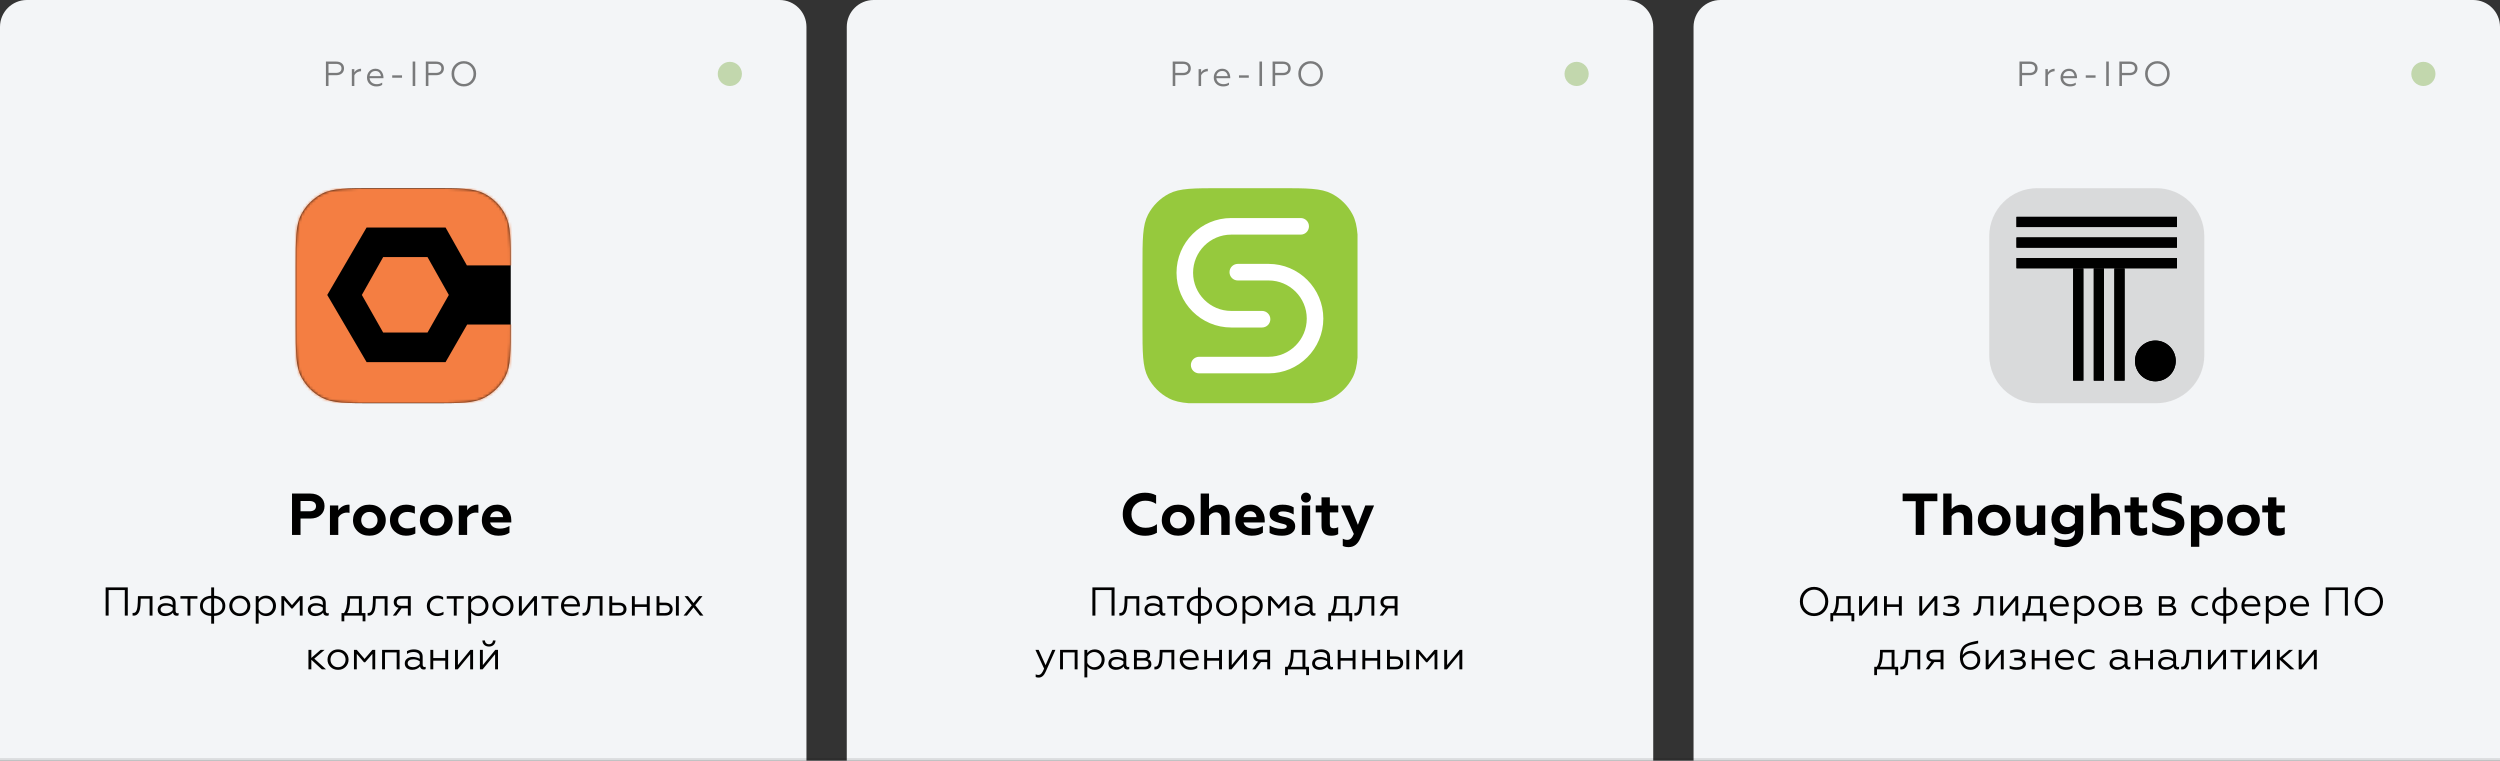 <svg width="930" height="283" viewBox="0 0 930 283" fill="none" xmlns="http://www.w3.org/2000/svg">
<rect x="0" y="0" width="930" height="283" fill="#333333" stroke="none"/>
<path fill-rule="evenodd" clip-rule="evenodd" d="M0 10C0 4.477 4.477 0 10 0H290C295.523 0 300 4.477 300 10V283H0V10Z" fill="#F3F5F7"/>
<path opacity="0.3" fill-rule="evenodd" clip-rule="evenodd" d="M271.5 32C269.015 32 267 29.985 267 27.5C267 25.015 269.015 23 271.5 23C273.985 23 276 25.015 276 27.5C276 29.985 273.985 32 271.5 32Z" fill="#4E9200"/>
<path d="M40.41 229V219.505H46.425V229H47.535V218.5H39.3V229H40.41ZM49.321 229C49.396 229.015 49.501 229.015 49.636 229.015C50.776 229.075 51.481 228.295 51.811 227.425C52.066 226.84 52.186 225.925 52.246 225.265C52.276 224.935 52.291 224.545 52.306 224.095L52.351 222.7H55.651V229H56.731V221.755H51.316L51.256 224.065C51.211 225.25 51.136 226.03 50.896 226.825C50.671 227.605 50.251 228.025 49.606 228.025C49.486 228.025 49.396 228.025 49.321 228.01V229ZM61.721 228.205C60.596 228.205 59.74 227.695 59.74 226.72C59.74 225.82 60.566 225.265 61.886 225.265C62.711 225.265 63.505 225.505 64.24 225.985V226.99C63.715 227.65 62.755 228.205 61.721 228.205ZM61.42 229.18C62.636 229.18 63.611 228.76 64.346 227.905C64.466 228.685 65.005 229.06 65.71 229.06C66.04 229.06 66.281 229 66.43 228.895V228.055C66.311 228.115 66.175 228.145 66.01 228.145C65.591 228.145 65.32 227.8 65.32 227.245V224.26C65.32 222.505 64.016 221.575 62.081 221.575C61.045 221.575 60.191 221.8 59.486 222.235V223.285C60.221 222.79 61.001 222.55 61.855 222.55C63.446 222.55 64.24 223.15 64.24 224.365V225.085C63.446 224.62 62.575 224.38 61.63 224.38C60.776 224.38 60.071 224.59 59.501 225.025C58.946 225.46 58.66 226.045 58.66 226.78C58.66 227.53 58.931 228.115 59.456 228.55C59.995 228.97 60.656 229.18 61.42 229.18ZM70.826 229V222.7H73.451V221.755H67.121V222.7H69.746V229H70.826ZM78.565 221.635C77.26 221.68 76.24 222.04 75.505 222.715C74.77 223.39 74.395 224.275 74.395 225.385C74.395 226.495 74.77 227.395 75.505 228.07C76.255 228.745 77.275 229.105 78.565 229.12V232H79.645V229.12C80.95 229.075 81.97 228.73 82.705 228.055C83.44 227.38 83.815 226.495 83.815 225.385C83.815 224.275 83.44 223.375 82.69 222.7C81.955 222.025 80.935 221.665 79.645 221.635V218.5H78.565V221.635ZM79.645 222.58C80.545 222.58 81.28 222.835 81.865 223.33C82.45 223.825 82.75 224.5 82.75 225.385C82.75 226.27 82.45 226.945 81.865 227.44C81.28 227.935 80.545 228.175 79.645 228.175V222.58ZM78.565 228.175C77.665 228.175 76.915 227.935 76.33 227.44C75.745 226.945 75.46 226.27 75.46 225.385C75.46 224.5 75.745 223.825 76.33 223.33C76.915 222.835 77.665 222.58 78.565 222.58V228.175ZM86.388 222.7C85.653 223.435 85.293 224.335 85.293 225.385C85.293 226.435 85.653 227.335 86.388 228.07C87.124 228.805 88.053 229.18 89.209 229.18C90.364 229.18 91.293 228.805 92.028 228.07C92.763 227.335 93.124 226.435 93.124 225.385C93.124 224.335 92.763 223.435 92.028 222.7C91.293 221.95 90.364 221.575 89.209 221.575C88.053 221.575 87.124 221.95 86.388 222.7ZM92.013 225.385C92.013 226.18 91.743 226.855 91.219 227.395C90.694 227.935 90.019 228.205 89.209 228.205C88.398 228.205 87.724 227.935 87.198 227.395C86.674 226.855 86.403 226.18 86.403 225.385C86.403 224.575 86.674 223.9 87.198 223.36C87.724 222.82 88.398 222.55 89.209 222.55C90.019 222.55 90.694 222.82 91.219 223.36C91.743 223.9 92.013 224.575 92.013 225.385ZM96.215 227.845C96.89 228.73 97.82 229.18 99.02 229.18C100.085 229.18 100.97 228.805 101.645 228.07C102.32 227.335 102.665 226.435 102.665 225.37C102.665 224.32 102.32 223.42 101.645 222.685C100.97 221.95 100.085 221.575 99.02 221.575C97.82 221.575 96.89 222.025 96.215 222.91V221.755H95.135V232H96.215V227.845ZM96.215 224.185C96.65 223.24 97.67 222.55 98.765 222.55C99.56 222.55 100.235 222.82 100.76 223.36C101.285 223.9 101.555 224.575 101.555 225.37C101.555 226.165 101.285 226.84 100.76 227.395C100.235 227.935 99.56 228.205 98.765 228.205C97.67 228.205 96.635 227.53 96.215 226.57V224.185ZM105.721 229V223.24L108.406 226.375H108.826L111.526 223.24V229H112.576V221.755H111.526L108.616 225.115L105.721 221.755H104.671V229H105.721ZM117.575 228.205C116.45 228.205 115.595 227.695 115.595 226.72C115.595 225.82 116.42 225.265 117.74 225.265C118.565 225.265 119.36 225.505 120.095 225.985V226.99C119.57 227.65 118.61 228.205 117.575 228.205ZM117.275 229.18C118.49 229.18 119.465 228.76 120.2 227.905C120.32 228.685 120.86 229.06 121.565 229.06C121.895 229.06 122.135 229 122.285 228.895V228.055C122.165 228.115 122.03 228.145 121.865 228.145C121.445 228.145 121.175 227.8 121.175 227.245V224.26C121.175 222.505 119.87 221.575 117.935 221.575C116.9 221.575 116.045 221.8 115.34 222.235V223.285C116.075 222.79 116.855 222.55 117.71 222.55C119.3 222.55 120.095 223.15 120.095 224.365V225.085C119.3 224.62 118.43 224.38 117.485 224.38C116.63 224.38 115.925 224.59 115.355 225.025C114.8 225.46 114.515 226.045 114.515 226.78C114.515 227.53 114.785 228.115 115.31 228.55C115.85 228.97 116.51 229.18 117.275 229.18ZM128.081 231.145V229H134.891V231.145H135.941V228.055H134.591V221.755H129.206L129.191 222.775C129.176 225.22 128.771 226.99 127.961 228.055H127.046V231.145H128.081ZM129.161 228.055C129.866 226.93 130.211 225.295 130.211 223.135V222.7H133.511V228.055H129.161ZM136.758 229C136.833 229.015 136.938 229.015 137.073 229.015C138.213 229.075 138.918 228.295 139.248 227.425C139.503 226.84 139.623 225.925 139.683 225.265C139.713 224.935 139.728 224.545 139.743 224.095L139.788 222.7H143.088V229H144.168V221.755H138.753L138.693 224.065C138.648 225.25 138.573 226.03 138.333 226.825C138.108 227.605 137.688 228.025 137.043 228.025C136.923 228.025 136.833 228.025 136.758 228.01V229ZM147.372 229L149.397 226.3H151.722V229H152.802V221.755H149.067C147.387 221.755 146.472 222.655 146.472 223.96C146.472 225.115 147.117 225.91 148.302 226.105L146.142 229H147.372ZM149.232 225.355C148.167 225.355 147.582 224.89 147.582 224.035C147.582 223.18 148.167 222.7 149.232 222.7H151.722V225.355H149.232ZM162.64 229.18C163.525 229.18 164.305 228.97 164.98 228.565V227.575C164.335 227.995 163.615 228.205 162.805 228.205C161.98 228.205 161.275 227.935 160.72 227.41C160.165 226.87 159.895 226.195 159.895 225.385C159.895 224.56 160.165 223.885 160.72 223.36C161.275 222.82 161.98 222.55 162.805 222.55C163.51 222.55 164.185 222.73 164.845 223.105V222.1C164.23 221.755 163.495 221.575 162.655 221.575C161.56 221.575 160.63 221.935 159.895 222.67C159.16 223.39 158.785 224.29 158.785 225.37C158.785 226.465 159.145 227.365 159.88 228.1C160.615 228.82 161.545 229.18 162.64 229.18ZM169.893 229V222.7H172.518V221.755H166.188V222.7H168.813V229H169.893ZM175.258 227.845C175.933 228.73 176.863 229.18 178.063 229.18C179.128 229.18 180.013 228.805 180.688 228.07C181.363 227.335 181.708 226.435 181.708 225.37C181.708 224.32 181.363 223.42 180.688 222.685C180.013 221.95 179.128 221.575 178.063 221.575C176.863 221.575 175.933 222.025 175.258 222.91V221.755H174.178V232H175.258V227.845ZM175.258 224.185C175.693 223.24 176.713 222.55 177.808 222.55C178.603 222.55 179.278 222.82 179.803 223.36C180.328 223.9 180.598 224.575 180.598 225.37C180.598 226.165 180.328 226.84 179.803 227.395C179.278 227.935 178.603 228.205 177.808 228.205C176.713 228.205 175.678 227.53 175.258 226.57V224.185ZM184.284 222.7C183.549 223.435 183.189 224.335 183.189 225.385C183.189 226.435 183.549 227.335 184.284 228.07C185.019 228.805 185.949 229.18 187.104 229.18C188.259 229.18 189.189 228.805 189.924 228.07C190.659 227.335 191.019 226.435 191.019 225.385C191.019 224.335 190.659 223.435 189.924 222.7C189.189 221.95 188.259 221.575 187.104 221.575C185.949 221.575 185.019 221.95 184.284 222.7ZM189.909 225.385C189.909 226.18 189.639 226.855 189.114 227.395C188.589 227.935 187.914 228.205 187.104 228.205C186.294 228.205 185.619 227.935 185.094 227.395C184.569 226.855 184.299 226.18 184.299 225.385C184.299 224.575 184.569 223.9 185.094 223.36C185.619 222.82 186.294 222.55 187.104 222.55C187.914 222.55 188.589 222.82 189.114 223.36C189.639 223.9 189.909 224.575 189.909 225.385ZM194.035 229L198.67 223.36V229H199.75V221.755H198.745L194.11 227.41V221.755H193.03V229H194.035ZM205.123 229V222.7H207.748V221.755H201.418V222.7H204.043V229H205.123ZM212.682 229.18C213.777 229.18 214.617 228.955 215.217 228.49V227.53C214.512 227.98 213.732 228.205 212.892 228.205C211.152 228.205 209.922 227.2 209.802 225.64H215.757V225.34C215.757 223.705 214.797 221.575 212.367 221.575C211.287 221.575 210.402 221.935 209.712 222.67C209.037 223.39 208.692 224.29 208.692 225.385C208.692 226.495 209.067 227.41 209.832 228.115C210.597 228.82 211.557 229.18 212.682 229.18ZM209.817 224.755C209.862 224.155 210.117 223.645 210.552 223.21C211.002 222.775 211.587 222.55 212.322 222.55C213.087 222.55 213.657 222.775 214.032 223.24C214.422 223.69 214.632 224.2 214.662 224.755H209.817ZM216.724 229C216.799 229.015 216.904 229.015 217.039 229.015C218.179 229.075 218.884 228.295 219.214 227.425C219.469 226.84 219.589 225.925 219.649 225.265C219.679 224.935 219.694 224.545 219.709 224.095L219.754 222.7H223.054V229H224.134V221.755H218.719L218.659 224.065C218.614 225.25 218.539 226.03 218.299 226.825C218.074 227.605 217.654 228.025 217.009 228.025C216.889 228.025 216.799 228.025 216.724 228.01V229ZM230.338 229C232.063 229 233.053 228.01 233.053 226.585C233.053 225.13 231.988 224.185 230.293 224.185H227.758V221.755H226.678V229H230.338ZM227.758 225.13H230.143C231.283 225.13 231.958 225.655 231.958 226.6C231.958 227.515 231.283 228.055 230.143 228.055H227.758V225.13ZM236.151 229V225.775H240.606V229H241.686V221.755H240.606V224.8H236.151V221.755H235.071V229H236.151ZM252.521 229V221.755H251.441V229H252.521ZM247.526 229C249.251 229 250.241 228.01 250.241 226.585C250.241 225.13 249.176 224.185 247.481 224.185H245.321V221.755H244.241V229H247.526ZM245.321 225.13H247.331C248.471 225.13 249.146 225.655 249.146 226.6C249.146 227.515 248.471 228.055 247.331 228.055H245.321V225.13ZM255.532 229L257.977 225.97L260.392 229H261.667L258.622 225.145L261.322 221.755H260.062L257.992 224.335L255.922 221.755H254.647L257.332 225.175L254.287 229H255.532ZM114.742 241.755V249H115.822V245.43L119.737 249H121.282L116.917 245.025L120.742 241.755H119.272L115.822 244.74V241.755H114.742ZM122.929 242.7C122.194 243.435 121.834 244.335 121.834 245.385C121.834 246.435 122.194 247.335 122.929 248.07C123.664 248.805 124.594 249.18 125.749 249.18C126.904 249.18 127.834 248.805 128.569 248.07C129.304 247.335 129.664 246.435 129.664 245.385C129.664 244.335 129.304 243.435 128.569 242.7C127.834 241.95 126.904 241.575 125.749 241.575C124.594 241.575 123.664 241.95 122.929 242.7ZM128.554 245.385C128.554 246.18 128.284 246.855 127.759 247.395C127.234 247.935 126.559 248.205 125.749 248.205C124.939 248.205 124.264 247.935 123.739 247.395C123.214 246.855 122.944 246.18 122.944 245.385C122.944 244.575 123.214 243.9 123.739 243.36C124.264 242.82 124.939 242.55 125.749 242.55C126.559 242.55 127.234 242.82 127.759 243.36C128.284 243.9 128.554 244.575 128.554 245.385ZM132.725 249V243.24L135.41 246.375H135.83L138.53 243.24V249H139.58V241.755H138.53L135.62 245.115L132.725 241.755H131.675V249H132.725ZM143.214 249V242.7H147.564V249H148.644V241.755H142.134V249H143.214ZM153.632 248.205C152.507 248.205 151.652 247.695 151.652 246.72C151.652 245.82 152.477 245.265 153.797 245.265C154.622 245.265 155.417 245.505 156.152 245.985V246.99C155.627 247.65 154.667 248.205 153.632 248.205ZM153.332 249.18C154.547 249.18 155.522 248.76 156.257 247.905C156.377 248.685 156.917 249.06 157.622 249.06C157.952 249.06 158.192 249 158.342 248.895V248.055C158.222 248.115 158.087 248.145 157.922 248.145C157.502 248.145 157.232 247.8 157.232 247.245V244.26C157.232 242.505 155.927 241.575 153.992 241.575C152.957 241.575 152.102 241.8 151.397 242.235V243.285C152.132 242.79 152.912 242.55 153.767 242.55C155.357 242.55 156.152 243.15 156.152 244.365V245.085C155.357 244.62 154.487 244.38 153.542 244.38C152.687 244.38 151.982 244.59 151.412 245.025C150.857 245.46 150.572 246.045 150.572 246.78C150.572 247.53 150.842 248.115 151.367 248.55C151.907 248.97 152.567 249.18 153.332 249.18ZM161.173 249V245.775H165.628V249H166.708V241.755H165.628V244.8H161.173V241.755H160.093V249H161.173ZM170.268 249L174.903 243.36V249H175.983V241.755H174.978L170.343 247.41V241.755H169.263V249H170.268ZM179.541 249L184.176 243.36V249H185.256V241.755H184.251L179.616 247.41V241.755H178.536V249H179.541ZM181.911 240.525C183.291 240.525 184.311 239.625 184.326 238.245H183.381C183.366 239.07 182.781 239.655 181.896 239.655C180.996 239.655 180.411 239.07 180.411 238.245H179.451C179.466 239.625 180.456 240.525 181.911 240.525Z" fill="black"/>
<path opacity="0.5" d="M122.206 32V27.983H125.066C126.886 27.983 127.978 26.969 127.978 25.422C127.978 23.914 126.886 22.9 125.066 22.9H121.244V32H122.206ZM122.206 23.771H125.001C126.288 23.771 127.029 24.369 127.029 25.448C127.029 26.501 126.288 27.112 125.001 27.112H122.206V23.771ZM131.816 32V28.035C132.076 27.424 132.7 26.839 133.532 26.631C133.766 26.553 134.026 26.514 134.312 26.514V25.565C133.285 25.565 132.284 26.098 131.816 26.917V25.721H130.88V32H131.816ZM139.982 32.156C140.931 32.156 141.659 31.961 142.179 31.558V30.726C141.568 31.116 140.892 31.311 140.164 31.311C138.656 31.311 137.59 30.44 137.486 29.088H142.647V28.828C142.647 27.411 141.815 25.565 139.709 25.565C138.773 25.565 138.006 25.877 137.408 26.514C136.823 27.138 136.524 27.918 136.524 28.867C136.524 29.829 136.849 30.622 137.512 31.233C138.175 31.844 139.007 32.156 139.982 32.156ZM137.499 28.321C137.538 27.801 137.759 27.359 138.136 26.982C138.526 26.605 139.033 26.41 139.67 26.41C140.333 26.41 140.827 26.605 141.152 27.008C141.49 27.398 141.672 27.84 141.698 28.321H137.499ZM149.554 28.906V28.035H145.901V28.906H149.554ZM154.474 32V22.9H153.512V32H154.474ZM159.365 32V27.983H162.225C164.045 27.983 165.137 26.969 165.137 25.422C165.137 23.914 164.045 22.9 162.225 22.9H158.403V32H159.365ZM159.365 23.771H162.16C163.447 23.771 164.188 24.369 164.188 25.448C164.188 26.501 163.447 27.112 162.16 27.112H159.365V23.771ZM169.272 24.096C168.401 24.993 167.972 26.111 167.972 27.45C167.972 28.789 168.401 29.92 169.272 30.817C170.143 31.714 171.235 32.156 172.548 32.156C173.861 32.156 174.94 31.714 175.811 30.817C176.682 29.92 177.124 28.789 177.124 27.45C177.124 26.111 176.682 24.993 175.811 24.096C174.94 23.199 173.861 22.744 172.548 22.744C171.235 22.744 170.143 23.199 169.272 24.096ZM169.987 30.167C169.298 29.439 168.947 28.529 168.947 27.45C168.947 26.371 169.298 25.461 169.987 24.733C170.676 24.005 171.534 23.641 172.548 23.641C173.562 23.641 174.42 24.005 175.109 24.733C175.798 25.461 176.149 26.371 176.149 27.45C176.149 28.529 175.798 29.439 175.109 30.167C174.42 30.895 173.562 31.259 172.548 31.259C171.534 31.259 170.676 30.895 169.987 30.167Z" fill="black"/>
<path d="M111.796 199V192.906H115.36C117.01 192.906 118.33 192.466 119.276 191.608C120.244 190.75 120.728 189.628 120.728 188.242C120.728 186.856 120.244 185.756 119.276 184.898C118.33 184.04 117.01 183.6 115.36 183.6H108.628V199H111.796ZM111.796 186.372H115.14C116.658 186.372 117.56 187.054 117.56 188.286C117.56 189.518 116.658 190.2 115.14 190.2H111.796V186.372ZM125.841 199V192.598C126.281 191.608 127.557 190.684 129.053 190.684C129.427 190.684 129.757 190.728 130.021 190.794V187.758C129.933 187.736 129.823 187.736 129.669 187.736C128.855 187.736 128.085 187.956 127.381 188.374C126.677 188.792 126.171 189.298 125.841 189.87V188.022H122.739V199H125.841ZM135.231 195.7C134.659 195.106 134.373 194.38 134.373 193.5C134.373 192.62 134.659 191.894 135.231 191.322C135.803 190.728 136.529 190.442 137.409 190.442C138.289 190.442 139.015 190.728 139.587 191.322C140.159 191.894 140.445 192.62 140.445 193.5C140.445 194.38 140.159 195.106 139.587 195.7C139.015 196.294 138.289 196.58 137.409 196.58C136.529 196.58 135.803 196.294 135.231 195.7ZM131.315 193.5C131.315 195.15 131.887 196.514 133.031 197.636C134.175 198.736 135.627 199.286 137.409 199.286C139.191 199.286 140.643 198.736 141.787 197.636C142.931 196.514 143.503 195.15 143.503 193.5C143.503 191.894 142.931 190.53 141.787 189.408C140.643 188.286 139.191 187.736 137.409 187.736C135.627 187.736 134.175 188.286 133.031 189.408C131.887 190.508 131.315 191.872 131.315 193.5ZM151.027 199.286C152.325 199.286 153.469 199.022 154.503 198.472V195.832C153.645 196.338 152.655 196.58 151.533 196.58C150.587 196.58 149.773 196.294 149.113 195.722C148.453 195.15 148.123 194.402 148.123 193.5C148.123 192.598 148.453 191.85 149.091 191.3C149.751 190.728 150.565 190.442 151.533 190.442C152.435 190.442 153.381 190.662 154.327 191.102V188.462C153.359 187.978 152.281 187.736 151.071 187.736C149.421 187.736 148.013 188.264 146.825 189.32C145.659 190.354 145.065 191.74 145.065 193.478C145.065 195.216 145.659 196.624 146.825 197.702C147.991 198.758 149.399 199.286 151.027 199.286ZM160.11 195.7C159.538 195.106 159.252 194.38 159.252 193.5C159.252 192.62 159.538 191.894 160.11 191.322C160.682 190.728 161.408 190.442 162.288 190.442C163.168 190.442 163.894 190.728 164.466 191.322C165.038 191.894 165.324 192.62 165.324 193.5C165.324 194.38 165.038 195.106 164.466 195.7C163.894 196.294 163.168 196.58 162.288 196.58C161.408 196.58 160.682 196.294 160.11 195.7ZM156.194 193.5C156.194 195.15 156.766 196.514 157.91 197.636C159.054 198.736 160.506 199.286 162.288 199.286C164.07 199.286 165.522 198.736 166.666 197.636C167.81 196.514 168.382 195.15 168.382 193.5C168.382 191.894 167.81 190.53 166.666 189.408C165.522 188.286 164.07 187.736 162.288 187.736C160.506 187.736 159.054 188.286 157.91 189.408C156.766 190.508 156.194 191.872 156.194 193.5ZM173.772 199V192.598C174.212 191.608 175.488 190.684 176.984 190.684C177.358 190.684 177.688 190.728 177.952 190.794V187.758C177.864 187.736 177.754 187.736 177.6 187.736C176.786 187.736 176.016 187.956 175.312 188.374C174.608 188.792 174.102 189.298 173.772 189.87V188.022H170.67V199H173.772ZM185.341 199.286C187.145 199.286 188.531 198.912 189.521 198.164V195.678C188.399 196.316 187.233 196.646 186.001 196.646C184.065 196.646 182.657 195.854 182.327 194.358H190.203V193.544C190.203 191.916 189.719 190.552 188.773 189.43C187.827 188.308 186.573 187.736 184.967 187.736C183.273 187.736 181.887 188.286 180.831 189.408C179.775 190.508 179.247 191.872 179.247 193.5C179.247 195.238 179.841 196.646 181.007 197.702C182.173 198.758 183.625 199.286 185.341 199.286ZM182.327 192.378C182.481 191.08 183.427 190.178 184.835 190.178C186.221 190.178 187.079 191.168 187.145 192.378H182.327Z" fill="black"/>
<g clip-path="url(#clip0)">
<path d="M110 99.338C110 88.96 110 83.772 112.052 79.822C113.78 76.494 116.494 73.78 119.822 72.052C123.772 70 128.96 70 139.338 70H160.662C171.04 70 176.228 70 180.178 72.052C183.506 73.78 186.22 76.494 187.948 79.822C190 83.772 190 88.96 190 99.338V120.662C190 131.04 190 136.228 187.948 140.178C186.22 143.506 183.506 146.22 180.178 147.948C176.228 150 171.04 150 160.662 150H139.338C128.96 150 123.772 150 119.822 147.948C116.494 146.22 113.78 143.506 112.052 140.178C110 136.228 110 131.04 110 120.662V99.338Z" fill="black"/>
</g>
<mask id="mask0" mask-type="alpha" maskUnits="userSpaceOnUse" x="110" y="70" width="80" height="80">
<path d="M110 99.338C110 88.96 110 83.772 112.052 79.822C113.78 76.494 116.494 73.78 119.822 72.052C123.772 70 128.96 70 139.338 70H160.662C171.04 70 176.228 70 180.178 72.052C183.506 73.78 186.22 76.494 187.948 79.822C190 83.772 190 88.96 190 99.338V120.662C190 131.04 190 136.228 187.948 140.178C186.22 143.506 183.506 146.22 180.178 147.948C176.228 150 171.04 150 160.662 150H139.338C128.96 150 123.772 150 119.822 147.948C116.494 146.22 113.78 143.506 112.052 140.178C110 136.228 110 131.04 110 120.662V99.338Z" fill="#0653A9"/>
</mask>
<g mask="url(#mask0)">
<path d="M193.923 88.927C193.923 81.554 192.713 76.713 189.631 73.631C186.55 71.21 181.708 70 173.785 70H126.138C118.215 70 113.263 71.21 110.292 73.631C107.21 76.052 106 81.004 106 88.927V131.073C106 138.446 107.21 143.287 110.292 146.369C113.373 148.79 118.215 150 126.138 150H173.785C181.708 150 186.66 148.79 189.631 146.369C192.713 143.948 193.923 138.996 193.923 131.073V120.729H173.785L165.752 134.704H136.371L121.736 109.725L136.371 84.635H165.752L173.675 98.721H193.813V88.927H193.923Z" fill="#F47E42"/>
<path d="M134.611 109.726L142.534 123.701H159.04L166.963 109.726L159.04 95.641H142.534L134.611 109.726Z" fill="#F47E42"/>
</g>
<path fill-rule="evenodd" clip-rule="evenodd" d="M315 10C315 4.477 319.477 0 325 0H605C610.523 0 615 4.477 615 10V283H315V10Z" fill="#F3F5F7"/>
<path opacity="0.3" fill-rule="evenodd" clip-rule="evenodd" d="M586.5 32C584.015 32 582 29.985 582 27.5C582 25.015 584.015 23 586.5 23C588.985 23 591 25.015 591 27.5C591 29.985 588.985 32 586.5 32Z" fill="#4E9200"/>
<path d="M407.485 229V219.505H413.5V229H414.61V218.5H406.375V229H407.485ZM416.397 229C416.472 229.015 416.577 229.015 416.712 229.015C417.852 229.075 418.557 228.295 418.887 227.425C419.142 226.84 419.262 225.925 419.322 225.265C419.352 224.935 419.367 224.545 419.382 224.095L419.427 222.7H422.727V229H423.807V221.755H418.392L418.332 224.065C418.287 225.25 418.212 226.03 417.972 226.825C417.747 227.605 417.327 228.025 416.682 228.025C416.562 228.025 416.472 228.025 416.397 228.01V229ZM428.796 228.205C427.671 228.205 426.816 227.695 426.816 226.72C426.816 225.82 427.641 225.265 428.961 225.265C429.786 225.265 430.581 225.505 431.316 225.985V226.99C430.791 227.65 429.831 228.205 428.796 228.205ZM428.496 229.18C429.711 229.18 430.686 228.76 431.421 227.905C431.541 228.685 432.081 229.06 432.786 229.06C433.116 229.06 433.356 229 433.506 228.895V228.055C433.386 228.115 433.251 228.145 433.086 228.145C432.666 228.145 432.396 227.8 432.396 227.245V224.26C432.396 222.505 431.091 221.575 429.156 221.575C428.121 221.575 427.266 221.8 426.561 222.235V223.285C427.296 222.79 428.076 222.55 428.931 222.55C430.521 222.55 431.316 223.15 431.316 224.365V225.085C430.521 224.62 429.651 224.38 428.706 224.38C427.851 224.38 427.146 224.59 426.576 225.025C426.021 225.46 425.736 226.045 425.736 226.78C425.736 227.53 426.006 228.115 426.531 228.55C427.071 228.97 427.731 229.18 428.496 229.18ZM437.901 229V222.7H440.526V221.755H434.196V222.7H436.821V229H437.901ZM445.64 221.635C444.335 221.68 443.315 222.04 442.58 222.715C441.845 223.39 441.47 224.275 441.47 225.385C441.47 226.495 441.845 227.395 442.58 228.07C443.33 228.745 444.35 229.105 445.64 229.12V232H446.72V229.12C448.025 229.075 449.045 228.73 449.78 228.055C450.515 227.38 450.89 226.495 450.89 225.385C450.89 224.275 450.515 223.375 449.765 222.7C449.03 222.025 448.01 221.665 446.72 221.635V218.5H445.64V221.635ZM446.72 222.58C447.62 222.58 448.355 222.835 448.94 223.33C449.525 223.825 449.825 224.5 449.825 225.385C449.825 226.27 449.525 226.945 448.94 227.44C448.355 227.935 447.62 228.175 446.72 228.175V222.58ZM445.64 228.175C444.74 228.175 443.99 227.935 443.405 227.44C442.82 226.945 442.535 226.27 442.535 225.385C442.535 224.5 442.82 223.825 443.405 223.33C443.99 222.835 444.74 222.58 445.64 222.58V228.175ZM453.464 222.7C452.729 223.435 452.369 224.335 452.369 225.385C452.369 226.435 452.729 227.335 453.464 228.07C454.199 228.805 455.129 229.18 456.284 229.18C457.439 229.18 458.369 228.805 459.104 228.07C459.839 227.335 460.199 226.435 460.199 225.385C460.199 224.335 459.839 223.435 459.104 222.7C458.369 221.95 457.439 221.575 456.284 221.575C455.129 221.575 454.199 221.95 453.464 222.7ZM459.089 225.385C459.089 226.18 458.819 226.855 458.294 227.395C457.769 227.935 457.094 228.205 456.284 228.205C455.474 228.205 454.799 227.935 454.274 227.395C453.749 226.855 453.479 226.18 453.479 225.385C453.479 224.575 453.749 223.9 454.274 223.36C454.799 222.82 455.474 222.55 456.284 222.55C457.094 222.55 457.769 222.82 458.294 223.36C458.819 223.9 459.089 224.575 459.089 225.385ZM463.29 227.845C463.965 228.73 464.895 229.18 466.095 229.18C467.16 229.18 468.045 228.805 468.72 228.07C469.395 227.335 469.74 226.435 469.74 225.37C469.74 224.32 469.395 223.42 468.72 222.685C468.045 221.95 467.16 221.575 466.095 221.575C464.895 221.575 463.965 222.025 463.29 222.91V221.755H462.21V232H463.29V227.845ZM463.29 224.185C463.725 223.24 464.745 222.55 465.84 222.55C466.635 222.55 467.31 222.82 467.835 223.36C468.36 223.9 468.63 224.575 468.63 225.37C468.63 226.165 468.36 226.84 467.835 227.395C467.31 227.935 466.635 228.205 465.84 228.205C464.745 228.205 463.71 227.53 463.29 226.57V224.185ZM472.796 229V223.24L475.481 226.375H475.901L478.601 223.24V229H479.651V221.755H478.601L475.691 225.115L472.796 221.755H471.746V229H472.796ZM484.65 228.205C483.525 228.205 482.67 227.695 482.67 226.72C482.67 225.82 483.495 225.265 484.815 225.265C485.64 225.265 486.435 225.505 487.17 225.985V226.99C486.645 227.65 485.685 228.205 484.65 228.205ZM484.35 229.18C485.565 229.18 486.54 228.76 487.275 227.905C487.395 228.685 487.935 229.06 488.64 229.06C488.97 229.06 489.21 229 489.36 228.895V228.055C489.24 228.115 489.105 228.145 488.94 228.145C488.52 228.145 488.25 227.8 488.25 227.245V224.26C488.25 222.505 486.945 221.575 485.01 221.575C483.975 221.575 483.12 221.8 482.415 222.235V223.285C483.15 222.79 483.93 222.55 484.785 222.55C486.375 222.55 487.17 223.15 487.17 224.365V225.085C486.375 224.62 485.505 224.38 484.56 224.38C483.705 224.38 483 224.59 482.43 225.025C481.875 225.46 481.59 226.045 481.59 226.78C481.59 227.53 481.86 228.115 482.385 228.55C482.925 228.97 483.585 229.18 484.35 229.18ZM495.157 231.145V229H501.967V231.145H503.017V228.055H501.667V221.755H496.282L496.267 222.775C496.252 225.22 495.847 226.99 495.037 228.055H494.122V231.145H495.157ZM496.237 228.055C496.942 226.93 497.287 225.295 497.287 223.135V222.7H500.587V228.055H496.237ZM503.833 229C503.908 229.015 504.013 229.015 504.148 229.015C505.288 229.075 505.993 228.295 506.323 227.425C506.578 226.84 506.698 225.925 506.758 225.265C506.788 224.935 506.803 224.545 506.818 224.095L506.863 222.7H510.163V229H511.243V221.755H505.828L505.768 224.065C505.723 225.25 505.648 226.03 505.408 226.825C505.183 227.605 504.763 228.025 504.118 228.025C503.998 228.025 503.908 228.025 503.833 228.01V229ZM514.447 229L516.472 226.3H518.797V229H519.877V221.755H516.142C514.462 221.755 513.547 222.655 513.547 223.96C513.547 225.115 514.192 225.91 515.377 226.105L513.217 229H514.447ZM516.307 225.355C515.242 225.355 514.657 224.89 514.657 224.035C514.657 223.18 515.242 222.7 516.307 222.7H518.797V225.355H516.307ZM386.429 252.06C387.509 252.06 388.379 251.31 389.024 249.81L392.609 241.755H391.439L388.949 247.455L386.384 241.755H385.184L388.409 248.73C387.734 250.365 387.164 251.085 386.264 251.085C385.919 251.085 385.589 251.01 385.274 250.845V251.85C385.514 251.985 385.904 252.06 386.429 252.06ZM395.424 249V242.7H399.774V249H400.854V241.755H394.344V249H395.424ZM404.477 247.845C405.152 248.73 406.082 249.18 407.282 249.18C408.347 249.18 409.232 248.805 409.907 248.07C410.582 247.335 410.927 246.435 410.927 245.37C410.927 244.32 410.582 243.42 409.907 242.685C409.232 241.95 408.347 241.575 407.282 241.575C406.082 241.575 405.152 242.025 404.477 242.91V241.755H403.397V252H404.477V247.845ZM404.477 244.185C404.912 243.24 405.932 242.55 407.027 242.55C407.822 242.55 408.497 242.82 409.022 243.36C409.547 243.9 409.817 244.575 409.817 245.37C409.817 246.165 409.547 246.84 409.022 247.395C408.497 247.935 407.822 248.205 407.027 248.205C405.932 248.205 404.897 247.53 404.477 246.57V244.185ZM415.378 248.205C414.253 248.205 413.398 247.695 413.398 246.72C413.398 245.82 414.223 245.265 415.543 245.265C416.368 245.265 417.163 245.505 417.898 245.985V246.99C417.373 247.65 416.413 248.205 415.378 248.205ZM415.078 249.18C416.293 249.18 417.268 248.76 418.003 247.905C418.123 248.685 418.663 249.06 419.368 249.06C419.698 249.06 419.938 249 420.088 248.895V248.055C419.968 248.115 419.833 248.145 419.668 248.145C419.248 248.145 418.978 247.8 418.978 247.245V244.26C418.978 242.505 417.673 241.575 415.738 241.575C414.703 241.575 413.848 241.8 413.143 242.235V243.285C413.878 242.79 414.658 242.55 415.513 242.55C417.103 242.55 417.898 243.15 417.898 244.365V245.085C417.103 244.62 416.233 244.38 415.288 244.38C414.433 244.38 413.728 244.59 413.158 245.025C412.603 245.46 412.318 246.045 412.318 246.78C412.318 247.53 412.588 248.115 413.113 248.55C413.653 248.97 414.313 249.18 415.078 249.18ZM425.904 249C427.449 249 428.319 248.25 428.319 247.05C428.319 246.075 427.854 245.46 426.939 245.19C427.539 244.905 427.839 244.38 427.839 243.6C427.839 242.505 427.044 241.755 425.649 241.755H421.839V249H425.904ZM422.919 245.73H425.679C426.654 245.73 427.224 246.165 427.224 246.9C427.224 247.635 426.654 248.055 425.679 248.055H422.919V245.73ZM422.919 242.7H425.349C426.249 242.7 426.774 243.06 426.774 243.765C426.774 244.44 426.249 244.83 425.349 244.83H422.919V242.7ZM429.434 249C429.509 249.015 429.614 249.015 429.749 249.015C430.889 249.075 431.594 248.295 431.924 247.425C432.179 246.84 432.299 245.925 432.359 245.265C432.389 244.935 432.404 244.545 432.419 244.095L432.464 242.7H435.764V249H436.844V241.755H431.429L431.369 244.065C431.324 245.25 431.249 246.03 431.009 246.825C430.784 247.605 430.364 248.025 429.719 248.025C429.599 248.025 429.509 248.025 429.434 248.01V249ZM442.853 249.18C443.948 249.18 444.788 248.955 445.388 248.49V247.53C444.683 247.98 443.903 248.205 443.063 248.205C441.323 248.205 440.093 247.2 439.973 245.64H445.928V245.34C445.928 243.705 444.968 241.575 442.538 241.575C441.458 241.575 440.573 241.935 439.883 242.67C439.208 243.39 438.863 244.29 438.863 245.385C438.863 246.495 439.238 247.41 440.003 248.115C440.768 248.82 441.728 249.18 442.853 249.18ZM439.988 244.755C440.033 244.155 440.288 243.645 440.723 243.21C441.173 242.775 441.758 242.55 442.493 242.55C443.258 242.55 443.828 242.775 444.203 243.24C444.593 243.69 444.803 244.2 444.833 244.755H439.988ZM449.037 249V245.775H453.492V249H454.572V241.755H453.492V244.8H449.037V241.755H447.957V249H449.037ZM458.132 249L462.767 243.36V249H463.847V241.755H462.842L458.207 247.41V241.755H457.127V249H458.132ZM467.06 249L469.085 246.3H471.41V249H472.49V241.755H468.755C467.075 241.755 466.16 242.655 466.16 243.96C466.16 245.115 466.805 245.91 467.99 246.105L465.83 249H467.06ZM468.92 245.355C467.855 245.355 467.27 244.89 467.27 244.035C467.27 243.18 467.855 242.7 468.92 242.7H471.41V245.355H468.92ZM479.087 251.145V249H485.897V251.145H486.947V248.055H485.597V241.755H480.212L480.197 242.775C480.182 245.22 479.777 246.99 478.967 248.055H478.052V251.145H479.087ZM480.167 248.055C480.872 246.93 481.217 245.295 481.217 243.135V242.7H484.517V248.055H480.167ZM491.169 248.205C490.044 248.205 489.189 247.695 489.189 246.72C489.189 245.82 490.014 245.265 491.334 245.265C492.159 245.265 492.954 245.505 493.689 245.985V246.99C493.164 247.65 492.204 248.205 491.169 248.205ZM490.869 249.18C492.084 249.18 493.059 248.76 493.794 247.905C493.914 248.685 494.454 249.06 495.159 249.06C495.489 249.06 495.729 249 495.879 248.895V248.055C495.759 248.115 495.624 248.145 495.459 248.145C495.039 248.145 494.769 247.8 494.769 247.245V244.26C494.769 242.505 493.464 241.575 491.529 241.575C490.494 241.575 489.639 241.8 488.934 242.235V243.285C489.669 242.79 490.449 242.55 491.304 242.55C492.894 242.55 493.689 243.15 493.689 244.365V245.085C492.894 244.62 492.024 244.38 491.079 244.38C490.224 244.38 489.519 244.59 488.949 245.025C488.394 245.46 488.109 246.045 488.109 246.78C488.109 247.53 488.379 248.115 488.904 248.55C489.444 248.97 490.104 249.18 490.869 249.18ZM498.71 249V245.775H503.165V249H504.245V241.755H503.165V244.8H498.71V241.755H497.63V249H498.71ZM507.88 249V245.775H512.335V249H513.415V241.755H512.335V244.8H507.88V241.755H506.8V249H507.88ZM524.25 249V241.755H523.17V249H524.25ZM519.255 249C520.98 249 521.97 248.01 521.97 246.585C521.97 245.13 520.905 244.185 519.21 244.185H517.05V241.755H515.97V249H519.255ZM517.05 245.13H519.06C520.2 245.13 520.875 245.655 520.875 246.6C520.875 247.515 520.2 248.055 519.06 248.055H517.05V245.13ZM527.845 249V243.24L530.53 246.375H530.95L533.65 243.24V249H534.7V241.755H533.65L530.74 245.115L527.845 241.755H526.795V249H527.845ZM538.259 249L542.894 243.36V249H543.974V241.755H542.969L538.334 247.41V241.755H537.254V249H538.259Z" fill="black"/>
<path opacity="0.5" d="M437.206 32V27.983H440.066C441.886 27.983 442.978 26.969 442.978 25.422C442.978 23.914 441.886 22.9 440.066 22.9H436.244V32H437.206ZM437.206 23.771H440.001C441.288 23.771 442.029 24.369 442.029 25.448C442.029 26.501 441.288 27.112 440.001 27.112H437.206V23.771ZM446.816 32V28.035C447.076 27.424 447.7 26.839 448.532 26.631C448.766 26.553 449.026 26.514 449.312 26.514V25.565C448.285 25.565 447.284 26.098 446.816 26.917V25.721H445.88V32H446.816ZM454.982 32.156C455.931 32.156 456.659 31.961 457.179 31.558V30.726C456.568 31.116 455.892 31.311 455.164 31.311C453.656 31.311 452.59 30.44 452.486 29.088H457.647V28.828C457.647 27.411 456.815 25.565 454.709 25.565C453.773 25.565 453.006 25.877 452.408 26.514C451.823 27.138 451.524 27.918 451.524 28.867C451.524 29.829 451.849 30.622 452.512 31.233C453.175 31.844 454.007 32.156 454.982 32.156ZM452.499 28.321C452.538 27.801 452.759 27.359 453.136 26.982C453.526 26.605 454.033 26.41 454.67 26.41C455.333 26.41 455.827 26.605 456.152 27.008C456.49 27.398 456.672 27.84 456.698 28.321H452.499ZM464.554 28.906V28.035H460.901V28.906H464.554ZM469.474 32V22.9H468.512V32H469.474ZM474.365 32V27.983H477.225C479.045 27.983 480.137 26.969 480.137 25.422C480.137 23.914 479.045 22.9 477.225 22.9H473.403V32H474.365ZM474.365 23.771H477.16C478.447 23.771 479.188 24.369 479.188 25.448C479.188 26.501 478.447 27.112 477.16 27.112H474.365V23.771ZM484.272 24.096C483.401 24.993 482.972 26.111 482.972 27.45C482.972 28.789 483.401 29.92 484.272 30.817C485.143 31.714 486.235 32.156 487.548 32.156C488.861 32.156 489.94 31.714 490.811 30.817C491.682 29.92 492.124 28.789 492.124 27.45C492.124 26.111 491.682 24.993 490.811 24.096C489.94 23.199 488.861 22.744 487.548 22.744C486.235 22.744 485.143 23.199 484.272 24.096ZM484.987 30.167C484.298 29.439 483.947 28.529 483.947 27.45C483.947 26.371 484.298 25.461 484.987 24.733C485.676 24.005 486.534 23.641 487.548 23.641C488.562 23.641 489.42 24.005 490.109 24.733C490.798 25.461 491.149 26.371 491.149 27.45C491.149 28.529 490.798 29.439 490.109 30.167C489.42 30.895 488.562 31.259 487.548 31.259C486.534 31.259 485.676 30.895 484.987 30.167Z" fill="black"/>
<path d="M426.002 199.308C427.674 199.308 429.126 198.934 430.38 198.186V194.996C429.236 195.898 427.828 196.338 426.156 196.338C424.638 196.338 423.384 195.876 422.394 194.93C421.404 193.984 420.898 192.774 420.898 191.3C420.898 189.826 421.382 188.638 422.35 187.692C423.34 186.746 424.55 186.262 426.024 186.262C427.542 186.262 428.884 186.658 430.072 187.45V184.26C428.862 183.622 427.52 183.292 426.002 183.292C423.604 183.292 421.602 184.04 420.018 185.536C418.456 187.032 417.664 188.946 417.664 191.3C417.664 193.632 418.456 195.546 420.04 197.064C421.624 198.56 423.604 199.308 426.002 199.308ZM436.095 195.7C435.523 195.106 435.237 194.38 435.237 193.5C435.237 192.62 435.523 191.894 436.095 191.322C436.667 190.728 437.393 190.442 438.273 190.442C439.153 190.442 439.879 190.728 440.451 191.322C441.023 191.894 441.309 192.62 441.309 193.5C441.309 194.38 441.023 195.106 440.451 195.7C439.879 196.294 439.153 196.58 438.273 196.58C437.393 196.58 436.667 196.294 436.095 195.7ZM432.179 193.5C432.179 195.15 432.751 196.514 433.895 197.636C435.039 198.736 436.491 199.286 438.273 199.286C440.055 199.286 441.507 198.736 442.651 197.636C443.795 196.514 444.367 195.15 444.367 193.5C444.367 191.894 443.795 190.53 442.651 189.408C441.507 188.286 440.055 187.736 438.273 187.736C436.491 187.736 435.039 188.286 433.895 189.408C432.751 190.508 432.179 191.872 432.179 193.5ZM449.757 192.004C450.285 191.19 451.275 190.574 452.243 190.574C453.387 190.574 454.333 191.212 454.333 192.906V199H457.435V192.268C457.435 189.452 455.983 187.736 453.431 187.736C451.979 187.736 450.747 188.286 449.757 189.364V183.6H446.655V199H449.757V192.004ZM465.622 199.286C467.426 199.286 468.812 198.912 469.802 198.164V195.678C468.68 196.316 467.514 196.646 466.282 196.646C464.346 196.646 462.938 195.854 462.608 194.358H470.484V193.544C470.484 191.916 470 190.552 469.054 189.43C468.108 188.308 466.854 187.736 465.248 187.736C463.554 187.736 462.168 188.286 461.112 189.408C460.056 190.508 459.528 191.872 459.528 193.5C459.528 195.238 460.122 196.646 461.288 197.702C462.454 198.758 463.906 199.286 465.622 199.286ZM462.608 192.378C462.762 191.08 463.708 190.178 465.116 190.178C466.502 190.178 467.36 191.168 467.426 192.378H462.608ZM476.914 199.286C478.388 199.286 479.576 198.978 480.478 198.34C481.38 197.702 481.82 196.888 481.82 195.854C481.82 193.94 480.61 192.928 478.234 192.378L477.068 192.136C476.804 192.048 476.364 191.938 476.122 191.85C475.792 191.652 475.506 191.498 475.506 191.124C475.506 190.53 476.1 190.244 477.266 190.244C478.608 190.244 479.928 190.618 481.248 191.388V188.748C480.17 188.066 478.784 187.736 477.134 187.736C474.12 187.736 472.294 189.012 472.294 191.102C472.294 193.038 473.328 193.83 475.858 194.512C476.056 194.578 476.364 194.644 476.738 194.754L477.552 194.952C477.728 194.996 477.926 195.062 478.124 195.15C478.542 195.326 478.674 195.546 478.674 195.832C478.674 196.448 478.036 196.756 476.782 196.756C475 196.756 473.262 196.14 472.294 195.502V198.252C473.416 198.934 474.956 199.286 476.914 199.286ZM487.379 199V188.022H484.277V199H487.379ZM483.969 185.118C483.969 186.152 484.783 186.966 485.817 186.966C486.851 186.966 487.665 186.152 487.665 185.118C487.665 184.062 486.851 183.248 485.817 183.248C484.783 183.248 483.969 184.062 483.969 185.118ZM491.603 195.59C491.603 198.054 492.791 199.286 495.189 199.286C496.311 199.286 497.169 199.088 497.807 198.692V196.118C497.279 196.382 496.751 196.514 496.201 196.514C495.145 196.514 494.705 196.052 494.705 194.974V190.618H497.829V188.022H494.705V185.008H491.603V188.022H489.447V190.618H491.603V195.59ZM501.71 203.532C503.668 203.532 505.12 202.41 506.088 200.144L511.17 188.022H507.892L505.142 195.238L502.238 188.022H498.894L503.624 198.626C502.986 200.144 502.304 200.826 501.182 200.826C500.588 200.826 500.016 200.672 499.51 200.386V203.092C500.06 203.378 500.808 203.532 501.71 203.532Z" fill="black"/>
<g clip-path="url(#clip1)">
<g clip-path="url(#clip2)">
<path d="M425 99.432C425 89.021 425 83.816 427.058 79.854C428.793 76.515 431.515 73.793 434.854 72.058C438.816 70 444.021 70 454.432 70H475.824C486.235 70 491.44 70 495.402 72.058C498.741 73.793 501.463 76.515 503.198 79.854C505.256 83.816 505.256 89.021 505.256 99.432V120.824C505.256 131.235 505.256 136.44 503.198 140.402C501.463 143.741 498.741 146.463 495.402 148.198C491.44 150.256 486.235 150.256 475.824 150.256H454.432C444.021 150.256 438.816 150.256 434.854 148.198C431.515 146.463 428.793 143.741 427.058 140.402C425 136.44 425 131.235 425 120.824V99.432Z" fill="#96C93D"/>
</g>
<path d="M471.945 138.888H446.086C444.385 138.888 443.007 137.508 443.007 135.804C443.007 134.101 444.385 132.721 446.086 132.721H471.945C479.76 132.721 486.117 126.353 486.117 118.528C486.117 110.702 479.76 104.336 471.945 104.336H460.458C458.757 104.336 457.379 102.955 457.379 101.251C457.379 99.548 458.757 98.168 460.458 98.168H471.945C483.156 98.168 492.276 107.301 492.276 118.528C492.276 129.755 483.156 138.888 471.945 138.888Z" fill="white"/>
<path d="M469.485 121.832H457.997C446.788 121.832 437.667 112.698 437.667 101.471C437.667 90.245 446.788 81.111 457.997 81.111H483.857C485.558 81.111 486.936 82.492 486.936 84.195C486.936 85.898 485.558 87.279 483.857 87.279H457.997C450.184 87.279 443.826 93.646 443.826 101.471C443.826 109.296 450.184 115.664 457.997 115.664H469.485C471.185 115.664 472.565 117.044 472.565 118.747C472.565 120.451 471.185 121.832 469.485 121.832Z" fill="white"/>
</g>
<path fill-rule="evenodd" clip-rule="evenodd" d="M630 10C630 4.477 634.477 0 640 0H920C925.523 0 930 4.477 930 10V283H630V10Z" fill="#F3F5F7"/>
<path opacity="0.3" fill-rule="evenodd" clip-rule="evenodd" d="M901.5 32C899.015 32 897 29.985 897 27.5C897 25.015 899.015 23 901.5 23C903.985 23 906 25.015 906 27.5C906 29.985 903.985 32 901.5 32Z" fill="#4E9200"/>
<path d="M671.053 219.88C670.048 220.915 669.553 222.205 669.553 223.75C669.553 225.295 670.048 226.6 671.053 227.635C672.058 228.67 673.318 229.18 674.833 229.18C676.348 229.18 677.593 228.67 678.598 227.635C679.603 226.6 680.113 225.295 680.113 223.75C680.113 222.205 679.603 220.915 678.598 219.88C677.593 218.845 676.348 218.32 674.833 218.32C673.318 218.32 672.058 218.845 671.053 219.88ZM671.878 226.885C671.083 226.045 670.678 224.995 670.678 223.75C670.678 222.505 671.083 221.455 671.878 220.615C672.673 219.775 673.663 219.355 674.833 219.355C676.003 219.355 676.993 219.775 677.788 220.615C678.583 221.455 678.988 222.505 678.988 223.75C678.988 224.995 678.583 226.045 677.788 226.885C676.993 227.725 676.003 228.145 674.833 228.145C673.663 228.145 672.673 227.725 671.878 226.885ZM681.939 231.145V229H688.749V231.145H689.799V228.055H688.449V221.755H683.064L683.049 222.775C683.034 225.22 682.629 226.99 681.819 228.055H680.904V231.145H681.939ZM683.019 228.055C683.724 226.93 684.069 225.295 684.069 223.135V222.7H687.369V228.055H683.019ZM692.58 229L697.215 223.36V229H698.295V221.755H697.29L692.655 227.41V221.755H691.575V229H692.58ZM701.928 229V225.775H706.383V229H707.463V221.755H706.383V224.8H701.928V221.755H700.848V229H701.928ZM714.978 229L719.613 223.36V229H720.693V221.755H719.688L715.053 227.41V221.755H713.973V229H714.978ZM725.555 229.18C727.61 229.18 728.93 228.28 728.93 226.945C728.93 226.03 728.435 225.43 727.46 225.115C728.045 224.86 728.57 224.515 728.63 223.48C728.63 222.91 728.345 222.445 727.79 222.1C727.235 221.755 726.545 221.575 725.705 221.575C724.685 221.575 723.815 221.725 723.11 222.04V223.045C723.89 222.715 724.685 222.55 725.495 222.55C726.86 222.55 727.535 222.925 727.535 223.675C727.535 224.29 726.995 224.725 725.84 224.725H724.58V225.67H725.84C727.04 225.67 727.805 226.09 727.805 226.87C727.805 227.725 726.875 228.205 725.42 228.205C724.535 228.205 723.68 228.01 722.885 227.635V228.685C723.62 229.015 724.505 229.18 725.555 229.18ZM734.107 229C734.182 229.015 734.287 229.015 734.422 229.015C735.562 229.075 736.267 228.295 736.597 227.425C736.852 226.84 736.972 225.925 737.032 225.265C737.062 224.935 737.077 224.545 737.092 224.095L737.137 222.7H740.437V229H741.517V221.755H736.102L736.042 224.065C735.997 225.25 735.922 226.03 735.682 226.825C735.457 227.605 735.037 228.025 734.392 228.025C734.272 228.025 734.182 228.025 734.107 228.01V229ZM745.066 229L749.701 223.36V229H750.781V221.755H749.776L745.141 227.41V221.755H744.061V229H745.066ZM753.423 231.145V229H760.233V231.145H761.283V228.055H759.933V221.755H754.548L754.533 222.775C754.518 225.22 754.113 226.99 753.303 228.055H752.388V231.145H753.423ZM754.503 228.055C755.208 226.93 755.553 225.295 755.553 223.135V222.7H758.853V228.055H754.503ZM766.525 229.18C767.62 229.18 768.46 228.955 769.06 228.49V227.53C768.355 227.98 767.575 228.205 766.735 228.205C764.995 228.205 763.765 227.2 763.645 225.64H769.6V225.34C769.6 223.705 768.64 221.575 766.21 221.575C765.13 221.575 764.245 221.935 763.555 222.67C762.88 223.39 762.535 224.29 762.535 225.385C762.535 226.495 762.91 227.41 763.675 228.115C764.44 228.82 765.4 229.18 766.525 229.18ZM763.66 224.755C763.705 224.155 763.96 223.645 764.395 223.21C764.845 222.775 765.43 222.55 766.165 222.55C766.93 222.55 767.5 222.775 767.875 223.24C768.265 223.69 768.475 224.2 768.505 224.755H763.66ZM772.709 227.845C773.384 228.73 774.314 229.18 775.514 229.18C776.579 229.18 777.464 228.805 778.139 228.07C778.814 227.335 779.159 226.435 779.159 225.37C779.159 224.32 778.814 223.42 778.139 222.685C777.464 221.95 776.579 221.575 775.514 221.575C774.314 221.575 773.384 222.025 772.709 222.91V221.755H771.629V232H772.709V227.845ZM772.709 224.185C773.144 223.24 774.164 222.55 775.259 222.55C776.054 222.55 776.729 222.82 777.254 223.36C777.779 223.9 778.049 224.575 778.049 225.37C778.049 226.165 777.779 226.84 777.254 227.395C776.729 227.935 776.054 228.205 775.259 228.205C774.164 228.205 773.129 227.53 772.709 226.57V224.185ZM781.735 222.7C781 223.435 780.64 224.335 780.64 225.385C780.64 226.435 781 227.335 781.735 228.07C782.47 228.805 783.4 229.18 784.555 229.18C785.71 229.18 786.64 228.805 787.375 228.07C788.11 227.335 788.47 226.435 788.47 225.385C788.47 224.335 788.11 223.435 787.375 222.7C786.64 221.95 785.71 221.575 784.555 221.575C783.4 221.575 782.47 221.95 781.735 222.7ZM787.36 225.385C787.36 226.18 787.09 226.855 786.565 227.395C786.04 227.935 785.365 228.205 784.555 228.205C783.745 228.205 783.07 227.935 782.545 227.395C782.02 226.855 781.75 226.18 781.75 225.385C781.75 224.575 782.02 223.9 782.545 223.36C783.07 222.82 783.745 222.55 784.555 222.55C785.365 222.55 786.04 222.82 786.565 223.36C787.09 223.9 787.36 224.575 787.36 225.385ZM794.547 229C796.092 229 796.962 228.25 796.962 227.05C796.962 226.075 796.497 225.46 795.582 225.19C796.182 224.905 796.482 224.38 796.482 223.6C796.482 222.505 795.687 221.755 794.292 221.755H790.482V229H794.547ZM791.562 225.73H794.322C795.297 225.73 795.867 226.165 795.867 226.9C795.867 227.635 795.297 228.055 794.322 228.055H791.562V225.73ZM791.562 222.7H793.992C794.892 222.7 795.417 223.06 795.417 223.765C795.417 224.44 794.892 224.83 793.992 224.83H791.562V222.7ZM807.159 229C808.704 229 809.574 228.25 809.574 227.05C809.574 226.075 809.109 225.46 808.194 225.19C808.794 224.905 809.094 224.38 809.094 223.6C809.094 222.505 808.299 221.755 806.904 221.755H803.094V229H807.159ZM804.174 225.73H806.934C807.909 225.73 808.479 226.165 808.479 226.9C808.479 227.635 807.909 228.055 806.934 228.055H804.174V225.73ZM804.174 222.7H806.604C807.504 222.7 808.029 223.06 808.029 223.765C808.029 224.44 807.504 224.83 806.604 224.83H804.174V222.7ZM819.036 229.18C819.921 229.18 820.701 228.97 821.376 228.565V227.575C820.731 227.995 820.011 228.205 819.201 228.205C818.376 228.205 817.671 227.935 817.116 227.41C816.561 226.87 816.291 226.195 816.291 225.385C816.291 224.56 816.561 223.885 817.116 223.36C817.671 222.82 818.376 222.55 819.201 222.55C819.906 222.55 820.581 222.73 821.241 223.105V222.1C820.626 221.755 819.891 221.575 819.051 221.575C817.956 221.575 817.026 221.935 816.291 222.67C815.556 223.39 815.181 224.29 815.181 225.37C815.181 226.465 815.541 227.365 816.276 228.1C817.011 228.82 817.941 229.18 819.036 229.18ZM827.071 221.635C825.766 221.68 824.746 222.04 824.011 222.715C823.276 223.39 822.901 224.275 822.901 225.385C822.901 226.495 823.276 227.395 824.011 228.07C824.761 228.745 825.781 229.105 827.071 229.12V232H828.151V229.12C829.456 229.075 830.476 228.73 831.211 228.055C831.946 227.38 832.321 226.495 832.321 225.385C832.321 224.275 831.946 223.375 831.196 222.7C830.461 222.025 829.441 221.665 828.151 221.635V218.5H827.071V221.635ZM828.151 222.58C829.051 222.58 829.786 222.835 830.371 223.33C830.956 223.825 831.256 224.5 831.256 225.385C831.256 226.27 830.956 226.945 830.371 227.44C829.786 227.935 829.051 228.175 828.151 228.175V222.58ZM827.071 228.175C826.171 228.175 825.421 227.935 824.836 227.44C824.251 226.945 823.966 226.27 823.966 225.385C823.966 224.5 824.251 223.825 824.836 223.33C825.421 222.835 826.171 222.58 827.071 222.58V228.175ZM837.789 229.18C838.884 229.18 839.724 228.955 840.324 228.49V227.53C839.619 227.98 838.839 228.205 837.999 228.205C836.259 228.205 835.029 227.2 834.909 225.64H840.864V225.34C840.864 223.705 839.904 221.575 837.474 221.575C836.394 221.575 835.509 221.935 834.819 222.67C834.144 223.39 833.799 224.29 833.799 225.385C833.799 226.495 834.174 227.41 834.939 228.115C835.704 228.82 836.664 229.18 837.789 229.18ZM834.924 224.755C834.969 224.155 835.224 223.645 835.659 223.21C836.109 222.775 836.694 222.55 837.429 222.55C838.194 222.55 838.764 222.775 839.139 223.24C839.529 223.69 839.739 224.2 839.769 224.755H834.924ZM843.974 227.845C844.649 228.73 845.579 229.18 846.779 229.18C847.844 229.18 848.729 228.805 849.404 228.07C850.079 227.335 850.424 226.435 850.424 225.37C850.424 224.32 850.079 223.42 849.404 222.685C848.729 221.95 847.844 221.575 846.779 221.575C845.579 221.575 844.649 222.025 843.974 222.91V221.755H842.894V232H843.974V227.845ZM843.974 224.185C844.409 223.24 845.429 222.55 846.524 222.55C847.319 222.55 847.994 222.82 848.519 223.36C849.044 223.9 849.314 224.575 849.314 225.37C849.314 226.165 849.044 226.84 848.519 227.395C847.994 227.935 847.319 228.205 846.524 228.205C845.429 228.205 844.394 227.53 843.974 226.57V224.185ZM855.895 229.18C856.99 229.18 857.83 228.955 858.43 228.49V227.53C857.725 227.98 856.945 228.205 856.105 228.205C854.365 228.205 853.135 227.2 853.015 225.64H858.97V225.34C858.97 223.705 858.01 221.575 855.58 221.575C854.5 221.575 853.615 221.935 852.925 222.67C852.25 223.39 851.905 224.29 851.905 225.385C851.905 226.495 852.28 227.41 853.045 228.115C853.81 228.82 854.77 229.18 855.895 229.18ZM853.03 224.755C853.075 224.155 853.33 223.645 853.765 223.21C854.215 222.775 854.8 222.55 855.535 222.55C856.3 222.55 856.87 222.775 857.245 223.24C857.635 223.69 857.845 224.2 857.875 224.755H853.03ZM866.274 229V219.505H872.289V229H873.399V218.5H865.164V229H866.274ZM877.421 219.88C876.416 220.915 875.921 222.205 875.921 223.75C875.921 225.295 876.416 226.6 877.421 227.635C878.426 228.67 879.686 229.18 881.201 229.18C882.716 229.18 883.961 228.67 884.966 227.635C885.971 226.6 886.481 225.295 886.481 223.75C886.481 222.205 885.971 220.915 884.966 219.88C883.961 218.845 882.716 218.32 881.201 218.32C879.686 218.32 878.426 218.845 877.421 219.88ZM878.246 226.885C877.451 226.045 877.046 224.995 877.046 223.75C877.046 222.505 877.451 221.455 878.246 220.615C879.041 219.775 880.031 219.355 881.201 219.355C882.371 219.355 883.361 219.775 884.156 220.615C884.951 221.455 885.356 222.505 885.356 223.75C885.356 224.995 884.951 226.045 884.156 226.885C883.361 227.725 882.371 228.145 881.201 228.145C880.031 228.145 879.041 227.725 878.246 226.885ZM698.25 251.145V249H705.06V251.145H706.11V248.055H704.76V241.755H699.375L699.36 242.775C699.345 245.22 698.94 246.99 698.13 248.055H697.215V251.145H698.25ZM699.33 248.055C700.035 246.93 700.38 245.295 700.38 243.135V242.7H703.68V248.055H699.33ZM706.926 249C707.001 249.015 707.106 249.015 707.241 249.015C708.381 249.075 709.086 248.295 709.416 247.425C709.671 246.84 709.791 245.925 709.851 245.265C709.881 244.935 709.896 244.545 709.911 244.095L709.956 242.7H713.256V249H714.336V241.755H708.921L708.861 244.065C708.816 245.25 708.741 246.03 708.501 246.825C708.276 247.605 707.856 248.025 707.211 248.025C707.091 248.025 707.001 248.025 706.926 248.01V249ZM717.54 249L719.565 246.3H721.89V249H722.97V241.755H719.235C717.555 241.755 716.64 242.655 716.64 243.96C716.64 245.115 717.285 245.91 718.47 246.105L716.31 249H717.54ZM719.4 245.355C718.335 245.355 717.75 244.89 717.75 244.035C717.75 243.18 718.335 242.7 719.4 242.7H721.89V245.355H719.4ZM733.018 249.18C734.053 249.18 734.908 248.835 735.613 248.145C736.318 247.455 736.663 246.57 736.663 245.475C736.663 244.485 736.348 243.675 735.703 243.045C735.058 242.4 734.263 242.085 733.318 242.085C731.878 242.085 730.708 242.73 730.108 243.765C730.153 242.55 730.453 241.665 731.008 241.08C731.563 240.495 732.388 240.09 733.483 239.835C734.038 239.7 734.833 239.535 735.868 239.34V238.335C735.328 238.44 734.878 238.515 734.533 238.59C734.188 238.665 733.798 238.755 733.348 238.875C732.913 238.98 732.553 239.1 732.268 239.205C731.713 239.43 730.948 239.79 730.543 240.195C729.628 241.035 729.088 242.325 729.088 244.38C729.088 245.865 729.433 247.035 730.123 247.89C730.813 248.745 731.773 249.18 733.018 249.18ZM733.018 248.205C731.293 248.205 730.303 247.02 730.198 244.995C730.423 244.47 730.798 244.02 731.323 243.645C731.848 243.255 732.433 243.06 733.078 243.06C733.783 243.06 734.368 243.285 734.848 243.75C735.328 244.2 735.568 244.8 735.568 245.55C735.568 246.33 735.313 246.975 734.818 247.47C734.323 247.965 733.723 248.205 733.018 248.205ZM739.682 249L744.317 243.36V249H745.397V241.755H744.392L739.757 247.41V241.755H738.677V249H739.682ZM750.26 249.18C752.315 249.18 753.635 248.28 753.635 246.945C753.635 246.03 753.14 245.43 752.165 245.115C752.75 244.86 753.275 244.515 753.335 243.48C753.335 242.91 753.05 242.445 752.495 242.1C751.94 241.755 751.25 241.575 750.41 241.575C749.39 241.575 748.52 241.725 747.815 242.04V243.045C748.595 242.715 749.39 242.55 750.2 242.55C751.565 242.55 752.24 242.925 752.24 243.675C752.24 244.29 751.7 244.725 750.545 244.725H749.285V245.67H750.545C751.745 245.67 752.51 246.09 752.51 246.87C752.51 247.725 751.58 248.205 750.125 248.205C749.24 248.205 748.385 248.01 747.59 247.635V248.685C748.325 249.015 749.21 249.18 750.26 249.18ZM756.896 249V245.775H761.351V249H762.431V241.755H761.351V244.8H756.896V241.755H755.816V249H756.896ZM768.451 249.18C769.546 249.18 770.386 248.955 770.986 248.49V247.53C770.281 247.98 769.501 248.205 768.661 248.205C766.921 248.205 765.691 247.2 765.571 245.64H771.526V245.34C771.526 243.705 770.566 241.575 768.136 241.575C767.056 241.575 766.171 241.935 765.481 242.67C764.806 243.39 764.461 244.29 764.461 245.385C764.461 246.495 764.836 247.41 765.601 248.115C766.366 248.82 767.326 249.18 768.451 249.18ZM765.586 244.755C765.631 244.155 765.886 243.645 766.321 243.21C766.771 242.775 767.356 242.55 768.091 242.55C768.856 242.55 769.426 242.775 769.801 243.24C770.191 243.69 770.401 244.2 770.431 244.755H765.586ZM776.885 249.18C777.77 249.18 778.55 248.97 779.225 248.565V247.575C778.58 247.995 777.86 248.205 777.05 248.205C776.225 248.205 775.52 247.935 774.965 247.41C774.41 246.87 774.14 246.195 774.14 245.385C774.14 244.56 774.41 243.885 774.965 243.36C775.52 242.82 776.225 242.55 777.05 242.55C777.755 242.55 778.43 242.73 779.09 243.105V242.1C778.475 241.755 777.74 241.575 776.9 241.575C775.805 241.575 774.875 241.935 774.14 242.67C773.405 243.39 773.03 244.29 773.03 245.37C773.03 246.465 773.39 247.365 774.125 248.1C774.86 248.82 775.79 249.18 776.885 249.18ZM787.822 248.205C786.697 248.205 785.842 247.695 785.842 246.72C785.842 245.82 786.667 245.265 787.987 245.265C788.812 245.265 789.607 245.505 790.342 245.985V246.99C789.817 247.65 788.857 248.205 787.822 248.205ZM787.522 249.18C788.737 249.18 789.712 248.76 790.447 247.905C790.567 248.685 791.107 249.06 791.812 249.06C792.142 249.06 792.382 249 792.532 248.895V248.055C792.412 248.115 792.277 248.145 792.112 248.145C791.692 248.145 791.422 247.8 791.422 247.245V244.26C791.422 242.505 790.117 241.575 788.182 241.575C787.147 241.575 786.292 241.8 785.587 242.235V243.285C786.322 242.79 787.102 242.55 787.957 242.55C789.547 242.55 790.342 243.15 790.342 244.365V245.085C789.547 244.62 788.677 244.38 787.732 244.38C786.877 244.38 786.172 244.59 785.602 245.025C785.047 245.46 784.762 246.045 784.762 246.78C784.762 247.53 785.032 248.115 785.557 248.55C786.097 248.97 786.757 249.18 787.522 249.18ZM795.363 249V245.775H799.818V249H800.898V241.755H799.818V244.8H795.363V241.755H794.283V249H795.363ZM805.898 248.205C804.773 248.205 803.918 247.695 803.918 246.72C803.918 245.82 804.743 245.265 806.063 245.265C806.888 245.265 807.683 245.505 808.418 245.985V246.99C807.893 247.65 806.933 248.205 805.898 248.205ZM805.598 249.18C806.813 249.18 807.788 248.76 808.523 247.905C808.643 248.685 809.183 249.06 809.888 249.06C810.218 249.06 810.458 249 810.608 248.895V248.055C810.488 248.115 810.353 248.145 810.188 248.145C809.768 248.145 809.498 247.8 809.498 247.245V244.26C809.498 242.505 808.193 241.575 806.258 241.575C805.223 241.575 804.368 241.8 803.663 242.235V243.285C804.398 242.79 805.178 242.55 806.033 242.55C807.623 242.55 808.418 243.15 808.418 244.365V245.085C807.623 244.62 806.753 244.38 805.808 244.38C804.953 244.38 804.248 244.59 803.678 245.025C803.123 245.46 802.838 246.045 802.838 246.78C802.838 247.53 803.108 248.115 803.633 248.55C804.173 248.97 804.833 249.18 805.598 249.18ZM811.399 249C811.474 249.015 811.579 249.015 811.714 249.015C812.854 249.075 813.559 248.295 813.889 247.425C814.144 246.84 814.264 245.925 814.324 245.265C814.354 244.935 814.369 244.545 814.384 244.095L814.429 242.7H817.729V249H818.809V241.755H813.394L813.334 244.065C813.289 245.25 813.214 246.03 812.974 246.825C812.749 247.605 812.329 248.025 811.684 248.025C811.564 248.025 811.474 248.025 811.399 248.01V249ZM822.358 249L826.993 243.36V249H828.073V241.755H827.068L822.433 247.41V241.755H821.353V249H822.358ZM833.446 249V242.7H836.071V241.755H829.741V242.7H832.366V249H833.446ZM838.735 249L843.37 243.36V249H844.45V241.755H843.445L838.81 247.41V241.755H837.73V249H838.735ZM847.003 241.755V249H848.083V245.43L851.998 249H853.543L849.178 245.025L853.003 241.755H851.533L848.083 244.74V241.755H847.003ZM856.123 249L860.758 243.36V249H861.838V241.755H860.833L856.198 247.41V241.755H855.118V249H856.123Z" fill="black"/>
<path opacity="0.5" d="M752.206 32V27.983H755.066C756.886 27.983 757.978 26.969 757.978 25.422C757.978 23.914 756.886 22.9 755.066 22.9H751.244V32H752.206ZM752.206 23.771H755.001C756.288 23.771 757.029 24.369 757.029 25.448C757.029 26.501 756.288 27.112 755.001 27.112H752.206V23.771ZM761.816 32V28.035C762.076 27.424 762.7 26.839 763.532 26.631C763.766 26.553 764.026 26.514 764.312 26.514V25.565C763.285 25.565 762.284 26.098 761.816 26.917V25.721H760.88V32H761.816ZM769.982 32.156C770.931 32.156 771.659 31.961 772.179 31.558V30.726C771.568 31.116 770.892 31.311 770.164 31.311C768.656 31.311 767.59 30.44 767.486 29.088H772.647V28.828C772.647 27.411 771.815 25.565 769.709 25.565C768.773 25.565 768.006 25.877 767.408 26.514C766.823 27.138 766.524 27.918 766.524 28.867C766.524 29.829 766.849 30.622 767.512 31.233C768.175 31.844 769.007 32.156 769.982 32.156ZM767.499 28.321C767.538 27.801 767.759 27.359 768.136 26.982C768.526 26.605 769.033 26.41 769.67 26.41C770.333 26.41 770.827 26.605 771.152 27.008C771.49 27.398 771.672 27.84 771.698 28.321H767.499ZM779.554 28.906V28.035H775.901V28.906H779.554ZM784.474 32V22.9H783.512V32H784.474ZM789.365 32V27.983H792.225C794.045 27.983 795.137 26.969 795.137 25.422C795.137 23.914 794.045 22.9 792.225 22.9H788.403V32H789.365ZM789.365 23.771H792.16C793.447 23.771 794.188 24.369 794.188 25.448C794.188 26.501 793.447 27.112 792.16 27.112H789.365V23.771ZM799.272 24.096C798.401 24.993 797.972 26.111 797.972 27.45C797.972 28.789 798.401 29.92 799.272 30.817C800.143 31.714 801.235 32.156 802.548 32.156C803.861 32.156 804.94 31.714 805.811 30.817C806.682 29.92 807.124 28.789 807.124 27.45C807.124 26.111 806.682 24.993 805.811 24.096C804.94 23.199 803.861 22.744 802.548 22.744C801.235 22.744 800.143 23.199 799.272 24.096ZM799.987 30.167C799.298 29.439 798.947 28.529 798.947 27.45C798.947 26.371 799.298 25.461 799.987 24.733C800.676 24.005 801.534 23.641 802.548 23.641C803.562 23.641 804.42 24.005 805.109 24.733C805.798 25.461 806.149 26.371 806.149 27.45C806.149 28.529 805.798 29.439 805.109 30.167C804.42 30.895 803.562 31.259 802.548 31.259C801.534 31.259 800.676 30.895 799.987 30.167Z" fill="black"/>
<path d="M707.784 186.438H712.646V199H715.814V186.438H720.698V183.6H707.784V186.438ZM725.988 192.004C726.516 191.19 727.506 190.574 728.474 190.574C729.618 190.574 730.564 191.212 730.564 192.906V199H733.666V192.268C733.666 189.452 732.214 187.736 729.662 187.736C728.21 187.736 726.978 188.286 725.988 189.364V183.6H722.886V199H725.988V192.004ZM739.676 195.7C739.104 195.106 738.818 194.38 738.818 193.5C738.818 192.62 739.104 191.894 739.676 191.322C740.248 190.728 740.974 190.442 741.854 190.442C742.734 190.442 743.46 190.728 744.032 191.322C744.604 191.894 744.89 192.62 744.89 193.5C744.89 194.38 744.604 195.106 744.032 195.7C743.46 196.294 742.734 196.58 741.854 196.58C740.974 196.58 740.248 196.294 739.676 195.7ZM735.76 193.5C735.76 195.15 736.332 196.514 737.476 197.636C738.62 198.736 740.072 199.286 741.854 199.286C743.636 199.286 745.088 198.736 746.232 197.636C747.376 196.514 747.948 195.15 747.948 193.5C747.948 191.894 747.376 190.53 746.232 189.408C745.088 188.286 743.636 187.736 741.854 187.736C740.072 187.736 738.62 188.286 737.476 189.408C736.332 190.508 735.76 191.872 735.76 193.5ZM757.716 195.018C757.188 195.832 756.198 196.448 755.23 196.448C754.086 196.448 753.14 195.81 753.14 194.116V188.022H750.038V194.754C750.038 197.57 751.49 199.286 754.042 199.286C755.516 199.286 756.726 198.758 757.716 197.68V199H760.818V188.022H757.716V195.018ZM771.865 189.298C771.007 188.264 769.797 187.736 768.235 187.736C766.739 187.736 765.507 188.264 764.561 189.32C763.615 190.376 763.131 191.674 763.131 193.236C763.131 194.798 763.615 196.118 764.561 197.174C765.507 198.23 766.739 198.758 768.235 198.758C769.797 198.758 771.007 198.23 771.865 197.196V197.878C771.865 200.21 769.973 200.848 768.279 200.848C766.805 200.848 765.463 200.496 764.297 199.792V202.586C765.375 203.224 766.805 203.532 768.609 203.532C771.711 203.532 774.967 201.75 774.967 197.724V188.022H771.865V189.298ZM769.137 196.074C767.443 196.074 766.233 194.864 766.233 193.258C766.233 191.652 767.399 190.442 769.137 190.442C770.347 190.442 771.359 191.08 771.865 191.938V194.578C771.359 195.436 770.347 196.074 769.137 196.074ZM780.988 192.004C781.516 191.19 782.506 190.574 783.474 190.574C784.618 190.574 785.564 191.212 785.564 192.906V199H788.666V192.268C788.666 189.452 787.214 187.736 784.662 187.736C783.21 187.736 781.978 188.286 780.988 189.364V183.6H777.886V199H780.988V192.004ZM792.52 195.59C792.52 198.054 793.708 199.286 796.106 199.286C797.228 199.286 798.086 199.088 798.724 198.692V196.118C798.196 196.382 797.668 196.514 797.118 196.514C796.062 196.514 795.622 196.052 795.622 194.974V190.618H798.746V188.022H795.622V185.008H792.52V188.022H790.364V190.618H792.52V195.59ZM806.477 199.308C808.237 199.308 809.689 198.89 810.855 198.032C812.021 197.174 812.593 196.008 812.593 194.534C812.593 193.126 812.087 192.048 811.053 191.322C810.019 190.596 809.183 190.178 807.709 189.716C807.247 189.562 806.455 189.342 806.037 189.232C805.619 189.122 805.069 188.924 804.783 188.77C804.277 188.528 803.969 188.22 803.969 187.714C803.969 186.702 804.849 186.196 806.587 186.196C808.347 186.196 810.019 186.68 811.581 187.648V184.568C810.019 183.71 808.325 183.292 806.543 183.292C804.761 183.292 803.331 183.688 802.297 184.48C801.263 185.25 800.735 186.328 800.735 187.692C800.735 188.572 800.999 189.32 801.263 189.848C801.549 190.376 802.297 190.904 802.715 191.19C802.913 191.322 803.243 191.476 803.705 191.652C804.167 191.828 804.519 191.96 804.739 192.026L805.883 192.4L807.115 192.774L807.643 192.95C808.083 193.104 808.237 193.17 808.523 193.346C809.051 193.588 809.315 194.072 809.315 194.622C809.315 195.788 808.017 196.404 806.345 196.404C805.311 196.404 804.255 196.206 803.177 195.81C802.099 195.392 801.263 194.908 800.625 194.358V197.658C802.209 198.758 804.167 199.308 806.477 199.308ZM821.743 187.736C820.159 187.736 818.949 188.286 818.135 189.364V188.022H815.033V203.4H818.135V197.658C818.993 198.736 820.181 199.286 821.743 199.286C823.239 199.286 824.471 198.736 825.439 197.636C826.429 196.514 826.913 195.15 826.913 193.522C826.913 191.872 826.429 190.508 825.439 189.408C824.471 188.286 823.239 187.736 821.743 187.736ZM820.863 190.442C821.721 190.442 822.447 190.728 822.997 191.322C823.547 191.916 823.833 192.642 823.833 193.522C823.833 194.38 823.547 195.106 822.997 195.7C822.447 196.294 821.721 196.58 820.863 196.58C819.653 196.58 818.641 195.898 818.135 194.952V192.092C818.641 191.146 819.653 190.442 820.863 190.442ZM832.381 195.7C831.809 195.106 831.523 194.38 831.523 193.5C831.523 192.62 831.809 191.894 832.381 191.322C832.953 190.728 833.679 190.442 834.559 190.442C835.439 190.442 836.165 190.728 836.737 191.322C837.309 191.894 837.595 192.62 837.595 193.5C837.595 194.38 837.309 195.106 836.737 195.7C836.165 196.294 835.439 196.58 834.559 196.58C833.679 196.58 832.953 196.294 832.381 195.7ZM828.465 193.5C828.465 195.15 829.037 196.514 830.181 197.636C831.325 198.736 832.777 199.286 834.559 199.286C836.341 199.286 837.793 198.736 838.937 197.636C840.081 196.514 840.653 195.15 840.653 193.5C840.653 191.894 840.081 190.53 838.937 189.408C837.793 188.286 836.341 187.736 834.559 187.736C832.777 187.736 831.325 188.286 830.181 189.408C829.037 190.508 828.465 191.872 828.465 193.5ZM843.717 195.59C843.717 198.054 844.905 199.286 847.303 199.286C848.425 199.286 849.283 199.088 849.921 198.692V196.118C849.393 196.382 848.865 196.514 848.315 196.514C847.259 196.514 846.819 196.052 846.819 194.974V190.618H849.943V188.022H846.819V185.008H843.717V188.022H841.561V190.618H843.717V195.59Z" fill="black"/>
<path d="M802.133 70H757.867C747.999 70 740 77.999 740 87.867V132.133C740 142.001 747.999 150 757.867 150H802.133C812.001 150 820 142.001 820 132.133V87.867C820 77.999 812.001 70 802.133 70Z" fill="#C1C1C1" fill-opacity="0.5"/>
<path d="M794.217 134.258C794.223 130.073 797.62 126.685 801.805 126.689C805.99 126.694 809.379 130.089 809.377 134.274C809.375 138.459 805.982 141.85 801.797 141.85C799.785 141.849 797.856 141.048 796.434 139.624C795.013 138.201 794.215 136.27 794.217 134.258Z" fill="black"/>
<path d="M786.55 141.589H790.341V99.832H786.55V141.589Z" fill="black"/>
<path d="M778.883 141.589H782.674V99.832H778.883V141.589Z" fill="black"/>
<path d="M771.217 141.589H775.008V99.832H771.217V141.589Z" fill="black"/>
<path d="M750.133 99.797H809.834V96H750.133V99.797Z" fill="black"/>
<path d="M750.133 92.127H809.834V88.332H750.133V92.127Z" fill="black"/>
<path d="M750.134 84.461H809.834V80.666H750.134V84.461Z" fill="black"/>
<path d="M794.217 134.258C794.223 130.073 797.62 126.685 801.805 126.689C805.99 126.694 809.379 130.089 809.377 134.274C809.375 138.459 805.982 141.85 801.797 141.85C799.785 141.849 797.856 141.048 796.434 139.624C795.013 138.201 794.215 136.27 794.217 134.258Z" fill="black"/>
<path d="M786.55 141.589H790.341V99.832H786.55V141.589Z" fill="black"/>
<path d="M778.883 141.589H782.674V99.832H778.883V141.589Z" fill="black"/>
<path d="M771.217 141.589H775.008V99.832H771.217V141.589Z" fill="black"/>
<path d="M750.133 99.797H809.834V96H750.133V99.797Z" fill="black"/>
<path d="M750.133 92.127H809.834V88.332H750.133V92.127Z" fill="black"/>
<path d="M750.134 84.461H809.834V80.666H750.134V84.461Z" fill="black"/>
<rect y="282" width="930" height="1" fill="black" fill-opacity="0.1"/>
<defs>
<clipPath id="clip0">
<rect width="80" height="80" fill="white" transform="translate(110 70)"/>
</clipPath>
<clipPath id="clip1">
<rect width="80" height="80" fill="white" transform="translate(425 70)"/>
</clipPath>
<clipPath id="clip2">
<rect width="80.256" height="80.256" fill="white" transform="translate(425 70)"/>
</clipPath>
</defs>
</svg>
